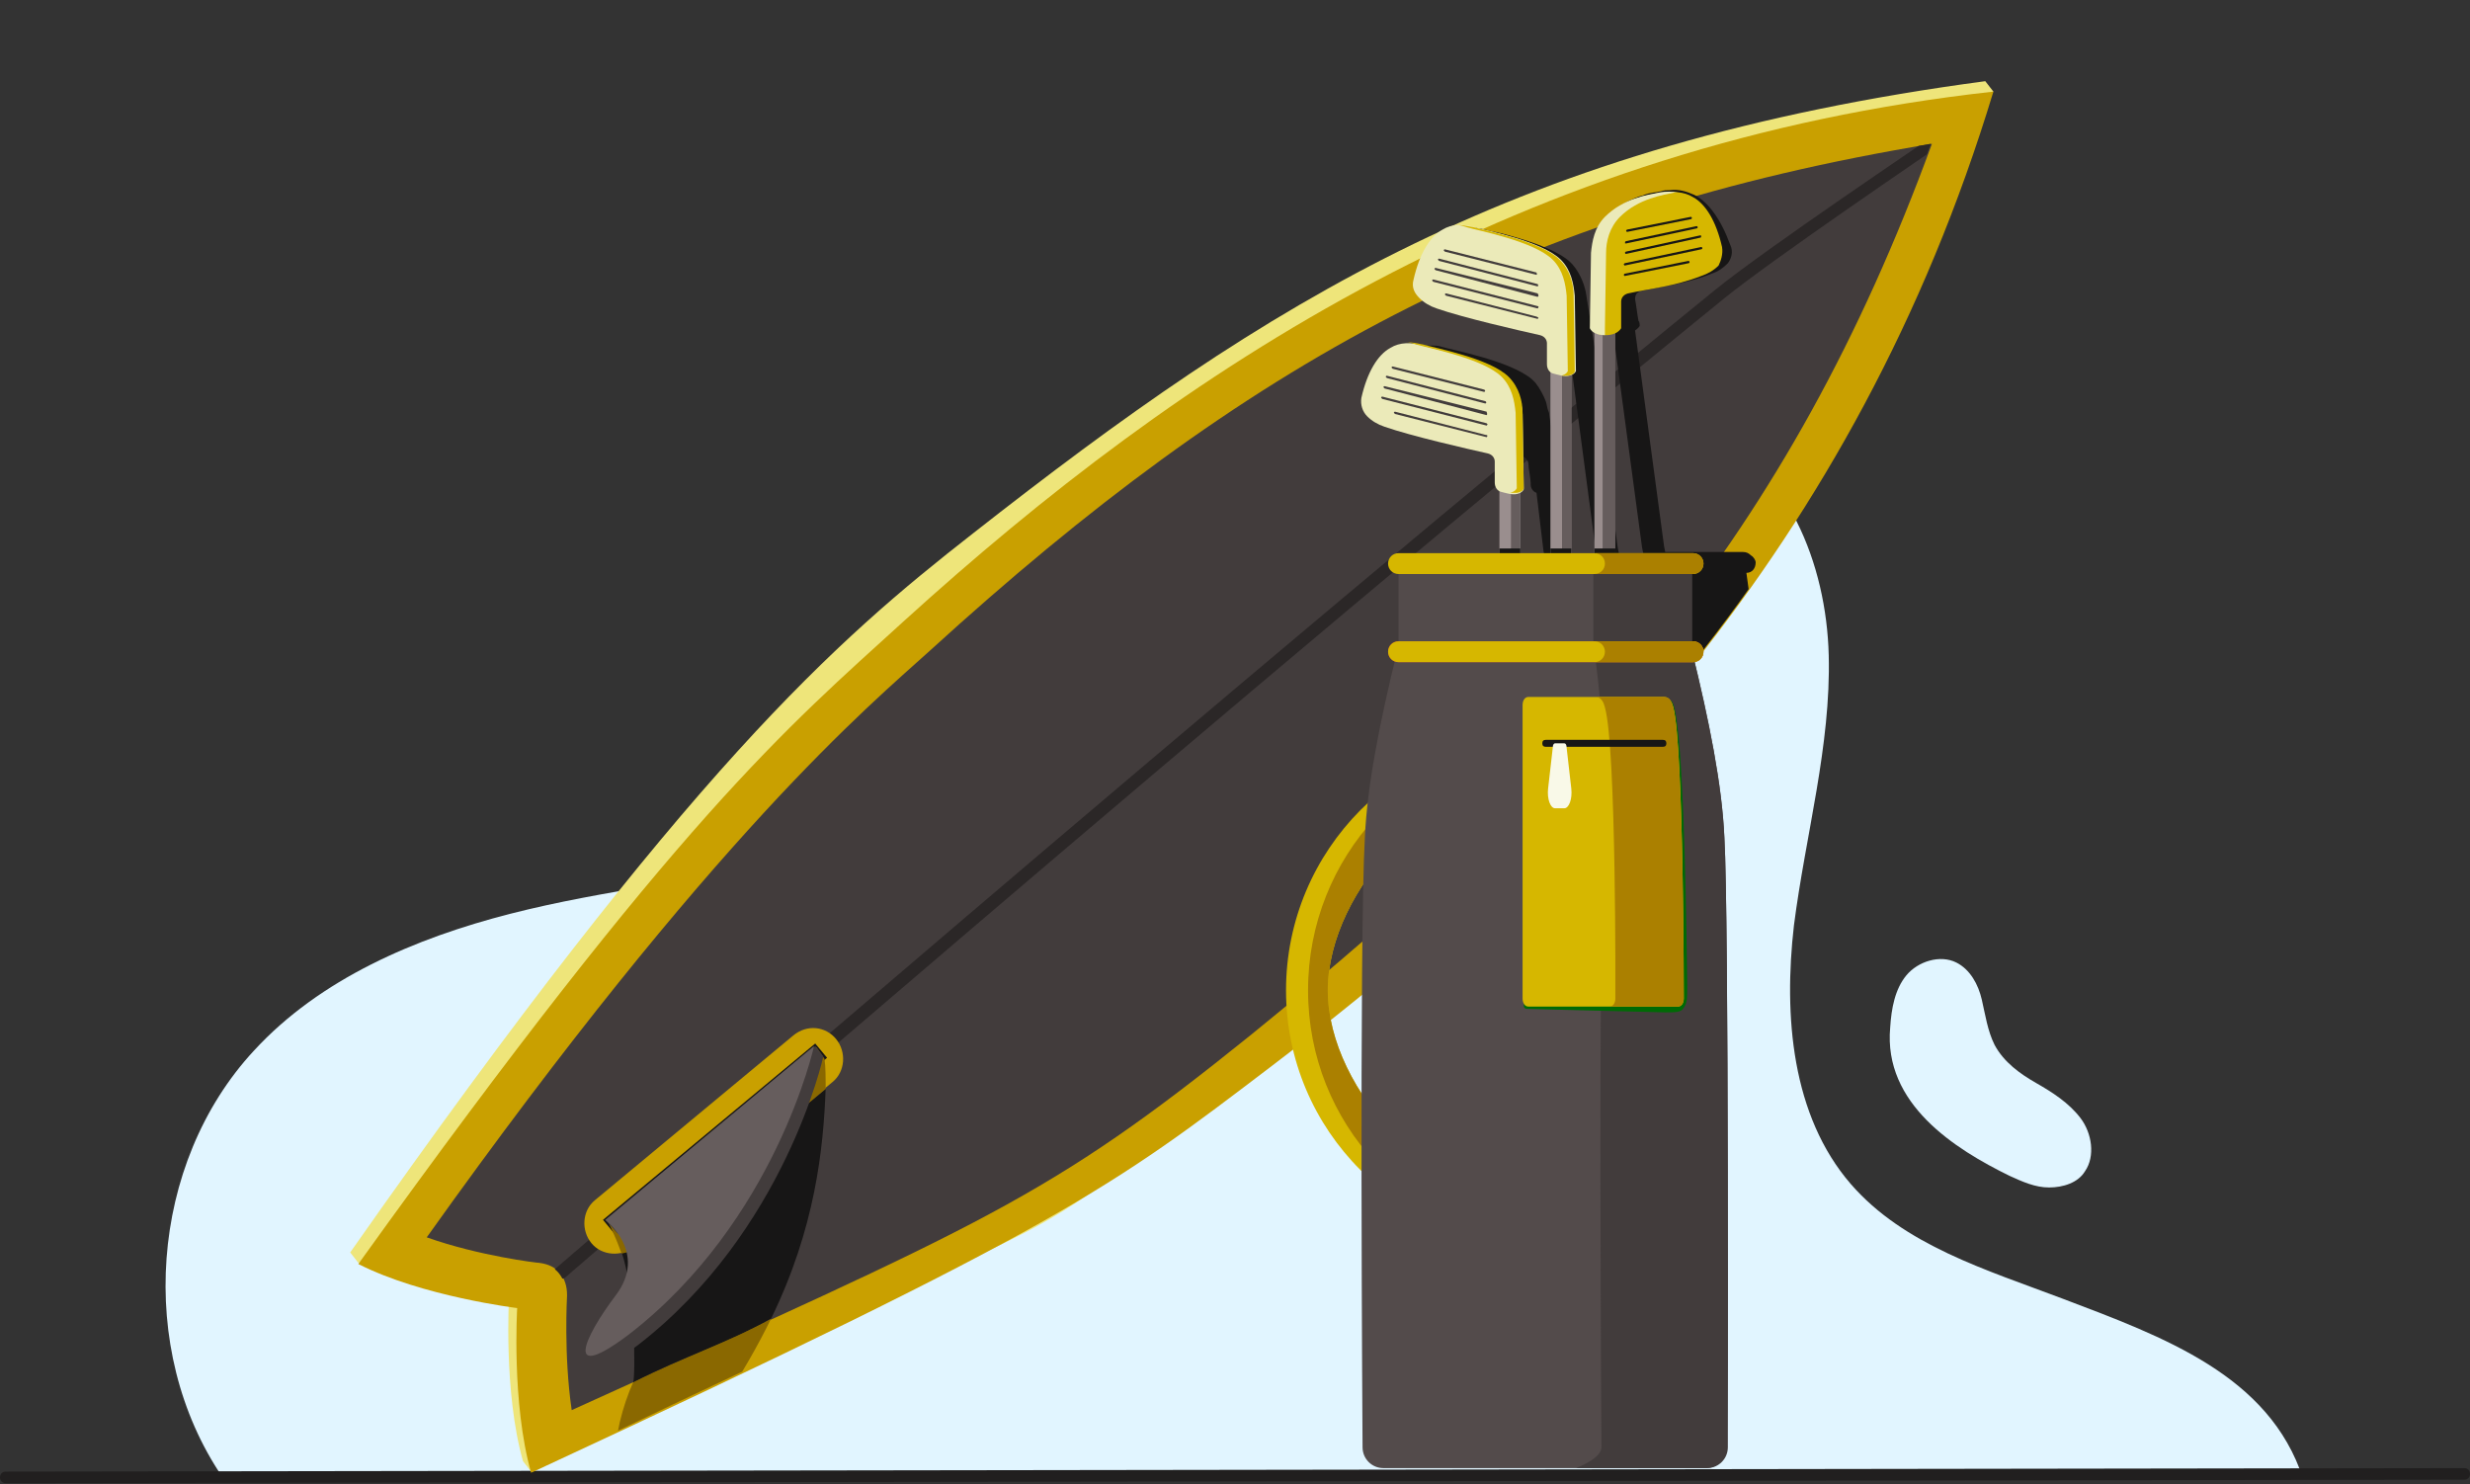 <?xml version="1.0" encoding="utf-8"?>
<!-- Generator: Adobe Illustrator 25.2.1, SVG Export Plug-In . SVG Version: 6.00 Build 0)  -->
<svg version="1.1" id="Layer_1" xmlns="http://www.w3.org/2000/svg" xmlns:xlink="http://www.w3.org/1999/xlink" x="0px" y="0px"
	 width="213px" height="128px" viewBox="0 0 213 128" style="enable-background:new 0 0 213 128;" xml:space="preserve">
<rect x="0" y="0" width="213" height="128" fill="#333333" stroke="none"/>
<style type="text/css">
	.st0{fill:none;}
	.st1{clip-path:url(#SVGID_5_);}
	.st2{opacity:0.247;clip-path:url(#SVGID_7_);}
	.st3{clip-path:url(#SVGID_9_);}
	.st4{opacity:0.247;clip-path:url(#SVGID_11_);}
	.st5{clip-path:url(#SVGID_13_);}
	.st6{opacity:0.247;clip-path:url(#SVGID_15_);}
	.st7{fill:#E1F5FF;}
	.st8{fill:#0B6911;}
	.st9{fill:#ED5958;}
	.st10{fill:#FDAEAF;}
	.st11{fill:#D0E95D;}
	.st12{fill:#A2CA54;}
	.st13{clip-path:url(#SVGID_17_);}
	.st14{fill:#F9F9E8;}
	.st15{fill:#F4FCA0;}
	.st16{fill:#73B448;}
	.st17{fill:none;stroke:#4C9734;stroke-width:0.25;stroke-miterlimit:10;}
	.st18{fill:none;stroke:#4C9734;stroke-width:0.25;stroke-linecap:round;stroke-linejoin:round;stroke-miterlimit:10;}
	.st19{fill:#BA131A;}
	.st20{clip-path:url(#SVGID_19_);fill:#0B6911;}
	.st21{fill:#DBE684;}
	.st22{fill:none;stroke:#73B448;stroke-width:2;stroke-linecap:round;stroke-miterlimit:10;}
	.st23{fill:none;stroke:#D0E95D;stroke-linecap:round;stroke-miterlimit:10;}
	.st24{clip-path:url(#SVGID_21_);fill:#A2CA54;}
	.st25{fill:#ED5958;stroke:#ED5958;stroke-width:0.5;stroke-miterlimit:10;}
	.st26{fill:none;stroke:#ED5958;stroke-width:0.5;stroke-miterlimit:10;}
	.st27{fill-rule:evenodd;clip-rule:evenodd;fill:none;}
	.st28{fill:#136818;}
	.st29{fill:#4C9734;}
	.st30{fill:#FFFFFF;stroke:#0B6911;stroke-miterlimit:10;}
	.st31{fill:#FFFFFF;stroke:#0B6911;stroke-linecap:round;stroke-miterlimit:10;}
	.st32{fill:#FFFFFF;}
	.st33{fill:none;stroke:#0B6911;stroke-linecap:round;stroke-miterlimit:10;}
	.st34{clip-path:url(#SVGID_23_);}
	.st35{fill:none;stroke:#046A38;stroke-width:0.5;stroke-miterlimit:10;}
	.st36{fill:#FFFFFF;stroke:#0B6911;stroke-linejoin:round;stroke-miterlimit:10;}
	.st37{clip-path:url(#SVGID_25_);fill:#0B6911;}
	.st38{fill:none;stroke:#0B6911;stroke-width:2;stroke-linecap:round;stroke-miterlimit:10;}
	.st39{fill:#0B6911;stroke:#0B6911;stroke-width:0.5;stroke-miterlimit:10;}
	.st40{fill:none;stroke:#0B6911;stroke-width:0.5;stroke-miterlimit:10;}
	.st41{fill:none;stroke:#0B6911;stroke-miterlimit:10;}
	.st42{fill:none;stroke:#4C9734;stroke-width:0.5;stroke-linecap:round;stroke-miterlimit:10;}
	.st43{fill:none;stroke:#4C9734;stroke-linecap:round;stroke-miterlimit:10;}
	.st44{clip-path:url(#SVGID_29_);fill:#0B6911;}
	.st45{fill:#EF5854;}
	.st46{fill:#7F2C28;}
	.st47{fill:#FFFFFF;stroke:#0B6911;stroke-width:0.89;stroke-linecap:round;stroke-miterlimit:10;}
	.st48{clip-path:url(#SVGID_31_);fill:#0B6911;}
	.st49{fill:none;stroke:#FDAEAF;stroke-linecap:round;stroke-miterlimit:10;}
	.st50{clip-path:url(#SVGID_33_);fill:#0B6911;}
	.st51{fill:#FFAEAE;}
	.st52{clip-path:url(#SVGID_35_);}
	.st53{opacity:0.247;clip-path:url(#SVGID_37_);}
	.st54{opacity:0.5;fill:#4C9734;}
	.st55{opacity:0.51;fill:#ED5958;}
	.st56{clip-path:url(#SVGID_39_);}
	.st57{opacity:0.247;clip-path:url(#SVGID_41_);}
	.st58{fill:#FFFFFF;stroke:#0B6911;stroke-linecap:round;stroke-linejoin:round;stroke-miterlimit:10;}
	.st59{opacity:0.5;fill:#0B6911;}
	.st60{fill:none;stroke:#ED5958;stroke-width:2.184;stroke-miterlimit:10;}
	.st61{clip-path:url(#SVGID_43_);fill:#A2CA54;}
	.st62{clip-path:url(#SVGID_45_);}
	.st63{fill:#EA5A5C;}
	.st64{clip-path:url(#SVGID_47_);}
	.st65{fill-rule:evenodd;clip-rule:evenodd;fill:#FDAEAF;}
	.st66{fill-rule:evenodd;clip-rule:evenodd;fill:#73B448;}
	.st67{fill-rule:evenodd;clip-rule:evenodd;fill:#ED5958;}
	.st68{fill:none;stroke:#4C9734;stroke-width:7.449605e-02;stroke-linecap:round;stroke-miterlimit:10;}
	.st69{fill:#BFD730;}
	.st70{fill-rule:evenodd;clip-rule:evenodd;fill:#ED1C24;}
	.st71{fill-rule:evenodd;clip-rule:evenodd;fill:#46A41A;}
	.st72{fill-rule:evenodd;clip-rule:evenodd;fill:#BA141A;}
	.st73{clip-path:url(#SVGID_49_);}
	.st74{opacity:0.247;clip-path:url(#SVGID_51_);}
	.st75{clip-path:url(#SVGID_53_);}
	.st76{opacity:0.247;clip-path:url(#SVGID_55_);}
	.st77{clip-path:url(#SVGID_57_);}
	.st78{opacity:0.247;clip-path:url(#SVGID_59_);}
	.st79{clip-path:url(#SVGID_61_);}
	.st80{opacity:0.247;clip-path:url(#SVGID_63_);}
	.st81{clip-path:url(#SVGID_65_);}
	.st82{opacity:0.247;clip-path:url(#SVGID_67_);}
	.st83{clip-path:url(#SVGID_69_);}
	.st84{opacity:0.247;clip-path:url(#SVGID_71_);}
	.st85{clip-path:url(#SVGID_73_);}
	.st86{opacity:0.247;clip-path:url(#SVGID_75_);}
	.st87{clip-path:url(#SVGID_77_);}
	.st88{opacity:0.247;clip-path:url(#SVGID_79_);}
	.st89{fill:none;stroke:#4C9734;stroke-width:0.471;stroke-miterlimit:10;}
	.st90{clip-path:url(#SVGID_81_);}
	.st91{fill:none;stroke:#0B6911;stroke-width:1.142;stroke-linecap:round;stroke-miterlimit:10;}
	.st92{fill:none;stroke:#F9F9E8;stroke-width:1.142;stroke-linecap:round;stroke-miterlimit:10;}
	.st93{clip-path:url(#SVGID_83_);fill:#0B6911;}
	.st94{clip-path:url(#SVGID_85_);}
	.st95{fill:none;stroke:#BA131A;stroke-width:0.222;stroke-miterlimit:10;}
	.st96{fill:none;stroke:#BA131A;stroke-width:0.222;stroke-miterlimit:10;stroke-dasharray:0.893,0.893;}
	.st97{fill:none;stroke:#ED5958;stroke-width:0.314;stroke-linecap:round;stroke-miterlimit:10;}
	.st98{fill:none;stroke:#D0E95D;stroke-width:0.311;stroke-linecap:round;stroke-miterlimit:10;}
	.st99{fill:none;stroke:#BA131A;stroke-width:0.222;stroke-miterlimit:10;stroke-dasharray:0.887,0.887;}
	.st100{clip-path:url(#SVGID_87_);fill:#BA131A;}
	.st101{fill:none;stroke:#4C9734;stroke-width:0.727;stroke-miterlimit:10;}
	.st102{clip-path:url(#SVGID_89_);}
	.st103{clip-path:url(#SVGID_91_);}
	.st104{clip-path:url(#SVGID_93_);}
	.st105{clip-path:url(#SVGID_95_);}
	.st106{clip-path:url(#SVGID_97_);}
	.st107{clip-path:url(#SVGID_99_);}
	.st108{opacity:0.247;clip-path:url(#SVGID_101_);}
	.st109{clip-path:url(#SVGID_103_);}
	.st110{opacity:0.247;clip-path:url(#SVGID_105_);}
	.st111{fill:#56BA22;}
	.st112{fill:#B52025;}
	.st113{fill:#ED1C24;}
	.st114{fill:#BA141A;}
	.st115{fill:none;stroke:#FFFFFF;stroke-miterlimit:10;}
	.st116{fill:none;stroke:#FFFFFF;stroke-linecap:round;stroke-miterlimit:10;}
	.st117{fill:#0B6911;stroke:#0B6911;stroke-linecap:round;stroke-miterlimit:10;}
	.st118{clip-path:url(#SVGID_107_);}
	.st119{opacity:0.247;clip-path:url(#SVGID_109_);}
	.st120{clip-path:url(#SVGID_111_);}
	.st121{opacity:0.247;clip-path:url(#SVGID_113_);}
	.st122{clip-path:url(#SVGID_115_);}
	.st123{opacity:0.247;clip-path:url(#SVGID_117_);}
	.st124{clip-path:url(#SVGID_120_);}
	.st125{opacity:0.247;clip-path:url(#SVGID_124_);}
	.st126{clip-path:url(#SVGID_126_);fill:#0B6911;}
	.st127{clip-path:url(#SVGID_128_);}
	.st128{opacity:0.247;clip-path:url(#SVGID_130_);}
	.st129{clip-path:url(#SVGID_132_);}
	.st130{opacity:0.247;clip-path:url(#SVGID_134_);}
	.st131{fill:none;stroke:#73B448;stroke-width:0.964;stroke-linecap:round;stroke-linejoin:round;stroke-miterlimit:10;}
	.st132{fill:none;stroke:#D0E95D;stroke-width:0.964;stroke-linecap:round;stroke-linejoin:round;stroke-miterlimit:10;}
	.st133{clip-path:url(#SVGID_136_);}
	.st134{opacity:0.247;clip-path:url(#SVGID_138_);}
	.st135{fill:#0B6911;stroke:#0B6911;stroke-miterlimit:10;}
	.st136{clip-path:url(#SVGID_140_);}
	.st137{opacity:0.247;clip-path:url(#SVGID_142_);}
	.st138{fill:#FAADAF;}
	.st139{fill:#4F953A;}
	.st140{fill:#A2C85B;}
	.st141{opacity:0.5;}
	.st142{clip-path:url(#SVGID_144_);}
	.st143{fill:#BED441;}
	.st144{fill-rule:evenodd;clip-rule:evenodd;fill:#E9222D;}
	.st145{fill-rule:evenodd;clip-rule:evenodd;fill:#74BC4C;}
	.st146{fill-rule:evenodd;clip-rule:evenodd;fill:#B71721;}
	.st147{fill:#DAE488;}
	.st148{fill:none;stroke:#136818;stroke-miterlimit:10;}
	.st149{fill:#B71721;}
	.st150{fill:#EC5958;}
	.st151{fill:none;stroke:#4C9734;stroke-width:0.263;stroke-linecap:round;stroke-miterlimit:10;}
	.st152{clip-path:url(#SVGID_147_);fill:#0B6911;}
	.st153{fill:#72BF44;}
	.st154{fill:#1EA8E0;}
	.st155{clip-path:url(#SVGID_149_);}
	.st156{clip-path:url(#SVGID_151_);}
	.st157{opacity:0.247;clip-path:url(#SVGID_153_);}
	.st158{clip-path:url(#SVGID_155_);}
	.st159{opacity:0.247;clip-path:url(#SVGID_157_);}
	.st160{clip-path:url(#SVGID_159_);}
	.st161{opacity:0.247;clip-path:url(#SVGID_161_);}
	.st162{clip-path:url(#SVGID_163_);}
	.st163{opacity:0.247;clip-path:url(#SVGID_165_);}
	.st164{clip-path:url(#SVGID_167_);fill:#0B6911;}
	.st165{opacity:0.15;fill:#0B6911;}
	.st166{clip-path:url(#SVGID_169_);fill:#0B6911;}
	.st167{fill:none;stroke:#0B6911;stroke-linecap:round;stroke-linejoin:round;stroke-miterlimit:10;}
	.st168{fill:none;stroke:#FFFFFF;stroke-width:3.648;stroke-linecap:round;stroke-linejoin:round;stroke-miterlimit:10;}
	.st169{clip-path:url(#SVGID_171_);}
	.st170{opacity:0.247;clip-path:url(#SVGID_173_);}
	.st171{clip-path:url(#SVGID_175_);}
	.st172{opacity:0.247;clip-path:url(#SVGID_177_);}
	.st173{clip-path:url(#SVGID_179_);fill:#0B6911;}
	.st174{clip-path:url(#SVGID_182_);fill:#0B6911;}
	.st175{fill:none;stroke:#BA131A;stroke-width:0.348;stroke-linecap:round;stroke-miterlimit:10;}
	.st176{clip-path:url(#SVGID_188_);fill:#0B6911;}
	.st177{clip-path:url(#SVGID_188_);}
	.st178{clip-path:url(#SVGID_192_);}
	.st179{clip-path:url(#SVGID_194_);}
	.st180{opacity:0.247;clip-path:url(#SVGID_196_);}
	.st181{fill:#E30613;}
	.st182{fill:#C8D400;}
	.st183{fill:#76B82A;}
	.st184{fill:#B70E0C;}
	.st185{clip-path:url(#SVGID_198_);fill:#0B6911;}
	.st186{clip-path:url(#SVGID_200_);}
	.st187{clip-path:url(#SVGID_204_);fill:#0B6911;}
	.st188{clip-path:url(#SVGID_206_);}
	.st189{clip-path:url(#SVGID_208_);}
	.st190{opacity:0.247;clip-path:url(#SVGID_210_);}
	.st191{clip-path:url(#SVGID_212_);}
	.st192{opacity:0.247;clip-path:url(#SVGID_214_);}
	.st193{clip-path:url(#SVGID_216_);}
	.st194{clip-path:url(#SVGID_220_);fill:#0B6911;}
	.st195{opacity:0.61;fill:none;stroke:#FFFFFF;stroke-width:4;stroke-linecap:round;stroke-miterlimit:10;}
	.st196{fill:none;stroke:#FFFFFF;stroke-width:4;stroke-linecap:round;stroke-miterlimit:10;}
	.st197{fill:none;stroke:#FFFFFF;stroke-width:4;stroke-linecap:round;stroke-linejoin:round;stroke-miterlimit:10;}
	.st198{fill:#EC5958;stroke:#FFFFFF;stroke-width:4;stroke-linecap:round;stroke-miterlimit:10;}
	.st199{clip-path:url(#SVGID_222_);}
	.st200{fill-rule:evenodd;clip-rule:evenodd;fill:#ED1D24;}
	.st201{fill-rule:evenodd;clip-rule:evenodd;fill:#72BF44;}
	.st202{fill-rule:evenodd;clip-rule:evenodd;fill:#BA131A;}
	.st203{clip-path:url(#SVGID_225_);fill:#0B6911;}
	.st204{fill:#EC5958;stroke:#FFFFFF;stroke-width:3.5;stroke-linecap:round;stroke-miterlimit:10;}
	.st205{opacity:0.61;fill:none;stroke:#FFFFFF;stroke-width:3.5;stroke-linecap:round;stroke-miterlimit:10;}
	.st206{fill:none;stroke:#FFFFFF;stroke-width:3.5;stroke-linecap:round;stroke-miterlimit:10;}
	.st207{fill:none;stroke:#FFFFFF;stroke-width:3.5;stroke-linecap:round;stroke-linejoin:round;stroke-miterlimit:10;}
	.st208{fill:#ED1D24;}
	.st209{fill:none;stroke:#73B448;stroke-linecap:round;stroke-miterlimit:10;}
	.st210{clip-path:url(#SVGID_227_);fill:#BA131A;}
	.st211{fill:none;stroke:#FFFFFF;stroke-width:3;stroke-linecap:round;stroke-miterlimit:10;}
	.st212{clip-path:url(#SVGID_229_);}
	.st213{opacity:0.247;clip-path:url(#SVGID_231_);}
	.st214{fill:none;stroke:#73B448;stroke-linecap:round;stroke-linejoin:round;stroke-miterlimit:10;}
	.st215{fill:#006A05;}
	.st216{fill:#DFF4FF;}
	.st217{fill:#FFFFFF;stroke:#006A05;stroke-miterlimit:10;}
	.st218{fill:#CEEB42;}
	.st219{fill:#FFACAB;}
	.st220{fill:#6FB537;}
	.st221{fill:#FFFFFF;stroke:#006A05;stroke-linecap:round;stroke-miterlimit:10;}
	.st222{fill:none;stroke:#006A05;stroke-linecap:round;stroke-miterlimit:10;}
	.st223{fill:#A0CB4B;}
	.st224{fill:#EE5854;}
	.st225{fill:#006A05;stroke:#006A05;stroke-miterlimit:10;}
	.st226{fill:#FFFFFF;stroke:#006B00;stroke-linecap:round;stroke-miterlimit:10;}
	.st227{fill:none;stroke:#006B00;stroke-linecap:round;stroke-miterlimit:10;}
	.st228{fill:#DFF3FD;}
	.st229{fill:#CFEA51;}
	.st230{fill:#F3FC9A;}
	.st231{fill:#DAE67E;stroke:#71B440;stroke-miterlimit:10;}
	.st232{clip-path:url(#SVGID_233_);fill:#006A05;}
	.st233{fill:#F3FC9A;stroke:#71B440;stroke-miterlimit:10;}
	.st234{fill:#71B440;}
	.st235{fill:none;stroke:#006A05;stroke-width:1.079;stroke-linecap:round;stroke-miterlimit:10;}
	.st236{fill:#FFFFFF;stroke:#006A05;stroke-width:1;stroke-linecap:round;stroke-miterlimit:10;}
	.st237{fill:#FFADAD;}
	.st238{opacity:0.4;fill:#91CF02;enable-background:new    ;}
	.st239{opacity:0.5;fill:#91CF02;enable-background:new    ;}
	.st240{opacity:0.6;fill:#91CF02;enable-background:new    ;}
	.st241{fill:#FFFFFF;stroke:#EE5854;stroke-width:0.75;stroke-miterlimit:10;}
	.st242{fill:#0B6910;}
	.st243{clip-path:url(#SVGID_235_);}
	.st244{fill:#FFFFFF;stroke:#FFFFFF;stroke-linecap:round;stroke-linejoin:round;stroke-miterlimit:10;}
	.st245{clip-path:url(#SVGID_237_);fill:#0B6911;}
	.st246{fill:#FC7575;}
	.st247{fill:#D13D3D;}
	.st248{fill:#127045;}
	.st249{fill:#3B7F0E;}
	.st250{clip-path:url(#SVGID_239_);fill:#0B6911;stroke:#0B6911;stroke-miterlimit:10;}
	.st251{clip-path:url(#SVGID_241_);fill:#0B6911;}
	.st252{clip-path:url(#SVGID_243_);fill:#0B6911;stroke:#0B6911;stroke-miterlimit:10;}
	.st253{clip-path:url(#SVGID_245_);fill:#0B6911;}
	.st254{clip-path:url(#SVGID_247_);}
	.st255{clip-path:url(#SVGID_249_);}
	.st256{fill:none;stroke:#A2CA54;stroke-linecap:round;stroke-miterlimit:10;}
	.st257{clip-path:url(#SVGID_251_);fill:#0B6911;}
	.st258{clip-path:url(#SVGID_253_);fill:#0B6911;}
	.st259{clip-path:url(#SVGID_255_);}
	.st260{clip-path:url(#SVGID_257_);fill:#0B6911;}
	.st261{fill:none;stroke:#49972D;stroke-width:0.5;stroke-linecap:round;stroke-miterlimit:10;}
	.st262{fill:#DAE67E;}
	.st263{fill:none;stroke:#49972D;stroke-linecap:round;stroke-miterlimit:10;}
	.st264{fill:#49972D;}
	.st265{fill:#BB0E0F;}
	.st266{fill:none;stroke:#FFFFFF;stroke-width:0.92;stroke-linecap:round;stroke-miterlimit:10;}
	.st267{fill:none;stroke:#FFFFFF;stroke-width:0.92;stroke-miterlimit:10;}
	.st268{fill:none;stroke:#49972D;stroke-width:0.345;stroke-linecap:round;stroke-miterlimit:10;}
	.st269{fill:none;stroke:#4C9734;stroke-width:5;stroke-miterlimit:10;}
	.st270{clip-path:url(#SVGID_259_);fill:#006A05;}
	.st271{clip-path:url(#SVGID_261_);fill:#006A05;}
	.st272{fill:#FFFFFF;stroke:#006A05;stroke-width:0.89;stroke-linecap:round;stroke-miterlimit:10;}
	.st273{clip-path:url(#SVGID_263_);}
	.st274{clip-path:url(#SVGID_265_);}
	.st275{fill:none;stroke:#73B448;stroke-width:1.032;stroke-linecap:round;stroke-miterlimit:10;}
	.st276{clip-path:url(#SVGID_267_);fill:#0B6911;}
	.st277{fill:none;stroke:#F9F9E8;stroke-linecap:round;stroke-miterlimit:10;}
	.st278{fill:#FFFFFF;stroke:#ED5958;stroke-linecap:round;stroke-miterlimit:10;}
	.st279{clip-path:url(#SVGID_269_);fill:#0B6911;}
	.st280{fill:#FFFFFF;stroke:#0B6911;stroke-width:1.077;stroke-miterlimit:10;}
	.st281{clip-path:url(#SVGID_271_);}
	.st282{clip-path:url(#SVGID_273_);}
	.st283{fill:#E1F4FD;}
	.st284{fill:#5AA5FB;}
	.st285{opacity:5.000000e-02;}
	.st286{fill-rule:evenodd;clip-rule:evenodd;fill:#046A38;}
	.st287{opacity:0.125;}
	.st288{opacity:0.2;}
	.st289{fill-rule:evenodd;clip-rule:evenodd;fill:#FFFFFF;}
	.st290{clip-path:url(#SVGID_275_);}
	.st291{fill:#94CE28;}
	.st292{fill:none;stroke:#D0E95D;stroke-width:2.093;stroke-linecap:round;stroke-miterlimit:10;}
	.st293{fill:none;stroke:#73B448;stroke-width:3.14;stroke-linecap:square;stroke-miterlimit:10;}
	.st294{fill:none;stroke:#A2CA54;stroke-width:1.046;stroke-linecap:round;stroke-miterlimit:10;}
	.st295{fill:none;stroke:#BA131A;stroke-width:1.046;stroke-linecap:round;stroke-miterlimit:10;}
	.st296{clip-path:url(#SVGID_277_);fill:#0B6911;}
	.st297{fill:#FFFFFF;stroke:#0B6911;stroke-width:1.181;stroke-miterlimit:10;}
	.st298{fill:none;stroke:#0B6911;stroke-width:1.181;stroke-linecap:round;stroke-miterlimit:10;}
	.st299{fill:none;stroke:#0B6911;stroke-width:1.197;stroke-linecap:round;stroke-miterlimit:10;}
	.st300{clip-path:url(#SVGID_279_);fill:#0B6911;}
	.st301{clip-path:url(#SVGID_281_);fill:#0B6911;}
	.st302{clip-path:url(#SVGID_283_);fill:#0B6911;}
	.st303{fill:#FFFFFF;stroke:#FFFFFF;stroke-width:3.63;stroke-linecap:round;stroke-linejoin:round;stroke-miterlimit:10;}
	.st304{fill:none;stroke:#FFFFFF;stroke-width:3.63;stroke-linecap:round;stroke-linejoin:round;stroke-miterlimit:10;}
	.st305{fill:none;stroke:#ED5958;stroke-width:3.63;stroke-linecap:round;stroke-linejoin:round;stroke-miterlimit:10;}
	.st306{fill:none;stroke:#ED5958;stroke-width:2.42;stroke-linecap:round;stroke-linejoin:round;stroke-miterlimit:10;}
	.st307{fill:#0B6911;stroke:#FFFFFF;stroke-linecap:round;stroke-miterlimit:10;}
	.st308{fill:none;stroke:#4C9734;stroke-width:0.891;stroke-linecap:round;stroke-miterlimit:10;}
	.st309{clip-path:url(#SVGID_285_);}
	.st310{fill:#046A38;}
	.st311{clip-path:url(#SVGID_289_);}
	.st312{clip-path:url(#SVGID_291_);}
	.st313{opacity:0.61;}
	.st314{clip-path:url(#SVGID_293_);}
	.st315{clip-path:url(#SVGID_295_);fill:#0B6911;}
	.st316{opacity:0.35;fill:#0B6911;}
	.st317{clip-path:url(#SVGID_297_);}
	.st318{fill:none;stroke:#4C9734;stroke-width:0.185;stroke-linecap:round;stroke-miterlimit:10;}
	.st319{clip-path:url(#SVGID_299_);fill:#0B6911;}
	.st320{clip-path:url(#SVGID_301_);fill:#0B6911;}
	.st321{clip-path:url(#SVGID_303_);}
	.st322{clip-path:url(#SVGID_305_);}
	.st323{clip-path:url(#SVGID_307_);}
	.st324{clip-path:url(#SVGID_309_);}
	.st325{clip-path:url(#SVGID_313_);}
	.st326{opacity:0.247;clip-path:url(#SVGID_315_);}
	.st327{fill:#F1FF8D;}
	.st328{clip-path:url(#SVGID_317_);}
	.st329{clip-path:url(#SVGID_319_);}
	.st330{clip-path:url(#SVGID_323_);fill:#0B6911;}
	.st331{fill:none;stroke:#DBE684;stroke-linecap:round;stroke-miterlimit:10;}
	.st332{clip-path:url(#SVGID_325_);}
	.st333{fill:none;stroke:#0B6911;stroke-width:0.662;stroke-linecap:round;stroke-miterlimit:10;}
	.st334{clip-path:url(#SVGID_327_);}
	.st335{clip-path:url(#SVGID_329_);}
	.st336{clip-path:url(#SVGID_331_);}
	.st337{clip-path:url(#SVGID_335_);}
	.st338{clip-path:url(#SVGID_337_);}
	.st339{clip-path:url(#SVGID_339_);}
	.st340{fill:#B62226;}
	.st341{clip-path:url(#SVGID_341_);}
	.st342{clip-path:url(#SVGID_343_);}
	.st343{clip-path:url(#SVGID_345_);}
	.st344{opacity:0.247;clip-path:url(#SVGID_347_);}
	.st345{clip-path:url(#SVGID_349_);}
	.st346{fill:#356D4A;}
	.st347{clip-path:url(#SVGID_351_);}
	.st348{fill:none;stroke:#ED5958;stroke-linecap:round;stroke-miterlimit:10;}
	.st349{fill:#0B6911;stroke:#FFFFFF;stroke-miterlimit:10;}
	.st350{opacity:0.35;fill:#F9F9E8;}
	.st351{clip-path:url(#SVGID_353_);fill:#0B6911;}
	.st352{fill:none;stroke:#FFFFFF;stroke-width:3.351;stroke-linecap:round;stroke-miterlimit:10;}
	.st353{fill:#75B24E;}
	.st354{fill:#CFE667;}
	.st355{fill:#F3FAA4;}
	.st356{clip-path:url(#SVGID_355_);}
	.st357{clip-path:url(#SVGID_357_);}
	.st358{clip-path:url(#SVGID_359_);}
	.st359{clip-path:url(#SVGID_363_);}
	.st360{clip-path:url(#SVGID_365_);}
	.st361{clip-path:url(#SVGID_367_);}
	.st362{clip-path:url(#SVGID_369_);}
	.st363{fill:#FF1D25;}
	.st364{clip-path:url(#SVGID_371_);}
	.st365{clip-path:url(#SVGID_373_);}
	.st366{clip-path:url(#SVGID_375_);}
	.st367{clip-path:url(#SVGID_377_);}
	.st368{fill:#BED80F;}
	.st369{fill-rule:evenodd;clip-rule:evenodd;fill:#EF1716;}
	.st370{fill-rule:evenodd;clip-rule:evenodd;fill:#6FC03A;}
	.st371{fill-rule:evenodd;clip-rule:evenodd;fill:#BB0E0F;}
	.st372{fill:#E50000;}
	.st373{fill:#C7D500;}
	.st374{fill:#74B916;}
	.st375{fill:#B80800;}
	.st376{clip-path:url(#SVGID_379_);}
	.st377{opacity:0.247;clip-path:url(#SVGID_381_);}
	.st378{clip-path:url(#SVGID_383_);}
	.st379{clip-path:url(#SVGID_385_);fill:#F0FF85;}
	.st380{clip-path:url(#SVGID_385_);fill:#CFEA51;}
	.st381{clip-path:url(#SVGID_385_);fill-rule:evenodd;clip-rule:evenodd;fill:#FFADAD;}
	.st382{clip-path:url(#SVGID_385_);fill-rule:evenodd;clip-rule:evenodd;fill:#A0CB4B;}
	.st383{clip-path:url(#SVGID_385_);fill-rule:evenodd;clip-rule:evenodd;fill:#EE5854;}
	.st384{clip-path:url(#SVGID_387_);fill:#49972D;}
	.st385{clip-path:url(#SVGID_387_);fill:#71B440;}
	.st386{clip-path:url(#SVGID_387_);fill:#A0CB4B;}
	.st387{clip-path:url(#SVGID_387_);}
	.st388{fill:#336E49;}
	.st389{fill:#077144;}
	.st390{fill:#91CF02;}
	.st391{clip-path:url(#SVGID_389_);fill:#006A05;}
	.st392{fill:#006A05;stroke:#006A05;stroke-width:1.5;stroke-miterlimit:10;}
	.st393{fill:#56A2FD;}
	.st394{fill:none;stroke:#EE5854;stroke-linecap:round;stroke-linejoin:round;stroke-miterlimit:10;}
	.st395{fill:none;stroke:#A0CB4B;stroke-linecap:round;stroke-linejoin:round;stroke-miterlimit:10;}
	.st396{clip-path:url(#SVGID_391_);fill:#006A05;}
	.st397{fill:#F05750;}
	.st398{fill:none;stroke:#FFFFFF;stroke-width:3;stroke-linecap:round;stroke-linejoin:round;stroke-miterlimit:10;}
	.st399{clip-path:url(#SVGID_393_);fill:#006A05;}
	.st400{clip-path:url(#SVGID_395_);}
	.st401{clip-path:url(#SVGID_397_);}
	.st402{clip-path:url(#SVGID_401_);}
	.st403{clip-path:url(#SVGID_403_);}
	.st404{clip-path:url(#SVGID_407_);}
	.st405{clip-path:url(#SVGID_411_);}
	.st406{clip-path:url(#SVGID_413_);}
	.st407{clip-path:url(#SVGID_415_);}
	.st408{clip-path:url(#SVGID_417_);}
	.st409{clip-path:url(#SVGID_419_);}
	.st410{clip-path:url(#SVGID_421_);}
	.st411{clip-path:url(#SVGID_425_);}
	.st412{clip-path:url(#SVGID_429_);}
	.st413{clip-path:url(#SVGID_431_);}
	.st414{clip-path:url(#SVGID_433_);}
	.st415{clip-path:url(#SVGID_435_);}
	.st416{clip-path:url(#SVGID_437_);}
	.st417{clip-path:url(#SVGID_439_);}
	.st418{clip-path:url(#SVGID_441_);}
	.st419{clip-path:url(#SVGID_443_);}
	.st420{clip-path:url(#SVGID_445_);}
	.st421{clip-path:url(#SVGID_447_);}
	.st422{fill:#F0FF85;}
	.st423{fill-rule:evenodd;clip-rule:evenodd;fill:#FFADAD;}
	.st424{fill-rule:evenodd;clip-rule:evenodd;fill:#A0CB4B;}
	.st425{fill-rule:evenodd;clip-rule:evenodd;fill:#EE5854;}
	.st426{clip-path:url(#SVGID_450_);}
	.st427{opacity:0.247;clip-path:url(#SVGID_454_);}
	.st428{clip-path:url(#SVGID_458_);}
	.st429{opacity:0.247;clip-path:url(#SVGID_462_);}
	.st430{clip-path:url(#SVGID_466_);}
	.st431{opacity:0.247;clip-path:url(#SVGID_468_);}
	.st432{clip-path:url(#SVGID_470_);}
	.st433{opacity:0.247;clip-path:url(#SVGID_472_);}
	.st434{clip-path:url(#SVGID_474_);}
	.st435{opacity:0.247;clip-path:url(#SVGID_476_);}
	.st436{clip-path:url(#SVGID_478_);}
	.st437{clip-path:url(#SVGID_480_);}
	.st438{clip-path:url(#SVGID_482_);fill:#006A05;}
	.st439{clip-path:url(#SVGID_484_);fill:#006A05;}
	.st440{clip-path:url(#SVGID_486_);}
	.st441{fill:none;stroke:#006A05;stroke-miterlimit:10;}
	.st442{clip-path:url(#SVGID_489_);}
	.st443{clip-path:url(#SVGID_492_);}
	.st444{clip-path:url(#SVGID_495_);fill:#006A05;}
	.st445{clip-path:url(#SVGID_497_);}
	.st446{clip-path:url(#SVGID_499_);fill:#006A05;}
	.st447{fill:#D8E47D;}
	.st448{fill:#9EC94B;}
	.st449{fill:#CDE851;}
	.st450{fill:#EC5854;}
	.st451{clip-path:url(#SVGID_501_);}
	.st452{fill:#49952D;}
	.st453{clip-path:url(#SVGID_505_);}
	.st454{fill:#BCD610;}
	.st455{fill-rule:evenodd;clip-rule:evenodd;fill:#ED1816;}
	.st456{fill-rule:evenodd;clip-rule:evenodd;fill:#70BE3B;}
	.st457{fill-rule:evenodd;clip-rule:evenodd;fill:#B90E0F;}
	.st458{clip-path:url(#SVGID_511_);}
	.st459{clip-path:url(#SVGID_513_);}
	.st460{clip-path:url(#SVGID_515_);}
	.st461{clip-path:url(#SVGID_517_);}
	.st462{fill:#802B25;}
	.st463{fill:#52BB04;}
	.st464{fill:#B61D1F;}
	.st465{fill:#EF1616;}
	.st466{fill:#BB100F;}
	.st467{fill:#DDF2FD;}
	.st468{fill:#F1FA98;}
	.st469{clip-path:url(#SVGID_520_);fill:#006A05;}
	.st470{fill:#FDABAB;}
	.st471{fill:#71B240;}
	.st472{fill:#B90E0F;}
	.st473{clip-path:url(#SVGID_528_);}
	.st474{clip-path:url(#SVGID_532_);}
	.st475{clip-path:url(#SVGID_536_);}
	.st476{clip-path:url(#SVGID_540_);fill:#006A05;}
	.st477{fill:#DCDBD9;}
	.st478{fill:#5A5958;}
	.st479{fill:#9C9C9A;}
	.st480{clip-path:url(#SVGID_543_);}
	.st481{clip-path:url(#SVGID_545_);}
	.st482{fill:#EB5958;}
	.st483{clip-path:url(#SVGID_547_);}
	.st484{fill:#B81319;}
	.st485{fill:#ED5854;}
	.st486{clip-path:url(#SVGID_549_);}
	.st487{opacity:0.247;clip-path:url(#SVGID_551_);}
	.st488{clip-path:url(#SVGID_553_);}
	.st489{clip-path:url(#SVGID_557_);}
	.st490{fill:#49972D;stroke:#49972D;stroke-linecap:round;stroke-linejoin:round;stroke-miterlimit:10;}
	.st491{fill:none;stroke:#49972D;stroke-linecap:round;stroke-linejoin:round;stroke-miterlimit:10;}
	.st492{fill:#A0CB4B;stroke:#49972D;stroke-linecap:round;stroke-miterlimit:10;}
	.st493{fill:none;stroke:#A0CB4B;stroke-linecap:round;stroke-miterlimit:10;}
	.st494{fill:none;stroke:#71B440;stroke-linecap:round;stroke-miterlimit:10;}
	.st495{fill:#FFFFFF;stroke:#49972D;stroke-miterlimit:10;}
	.st496{clip-path:url(#SVGID_559_);}
	.st497{clip-path:url(#SVGID_562_);}
	.st498{clip-path:url(#SVGID_565_);}
	.st499{fill:#FFFFFF;stroke:#FFFFFF;stroke-width:4;stroke-linecap:round;stroke-linejoin:round;stroke-miterlimit:10;}
	.st500{opacity:0.81;fill:#A0CB4B;}
	.st501{clip-path:url(#SVGID_568_);}
	.st502{fill:none;stroke:#006A05;stroke-width:0.755;stroke-miterlimit:10;}
	.st503{clip-path:url(#SVGID_571_);fill:#006A05;}
	.st504{clip-path:url(#SVGID_573_);}
	.st505{opacity:0.247;clip-path:url(#SVGID_575_);}
	.st506{clip-path:url(#SVGID_577_);}
	.st507{opacity:0.247;clip-path:url(#SVGID_579_);}
	.st508{clip-path:url(#SVGID_581_);}
	.st509{clip-path:url(#SVGID_583_);}
	.st510{clip-path:url(#SVGID_585_);}
	.st511{clip-path:url(#SVGID_587_);}
	.st512{clip-path:url(#SVGID_589_);}
	.st513{clip-path:url(#SVGID_591_);}
	.st514{clip-path:url(#SVGID_593_);}
	.st515{clip-path:url(#SVGID_595_);}
	.st516{clip-path:url(#SVGID_597_);}
	.st517{clip-path:url(#SVGID_599_);}
	.st518{clip-path:url(#SVGID_601_);}
	.st519{clip-path:url(#SVGID_603_);}
	.st520{clip-path:url(#SVGID_605_);}
	.st521{opacity:0.35;}
	.st522{clip-path:url(#SVGID_607_);}
	.st523{clip-path:url(#SVGID_609_);}
	.st524{clip-path:url(#SVGID_611_);}
	.st525{opacity:0.247;clip-path:url(#SVGID_613_);}
	.st526{clip-path:url(#SVGID_615_);}
	.st527{clip-path:url(#SVGID_617_);}
	.st528{clip-path:url(#SVGID_619_);}
	.st529{opacity:0.247;clip-path:url(#SVGID_621_);}
	.st530{clip-path:url(#SVGID_623_);}
	.st531{fill:#EF1716;}
	.st532{clip-path:url(#SVGID_625_);fill:#006A05;}
	.st533{fill:none;stroke:#49972D;stroke-width:0.251;stroke-linecap:round;stroke-miterlimit:10;}
	.st534{clip-path:url(#SVGID_627_);fill:#006A05;}
	.st535{clip-path:url(#SVGID_629_);}
	.st536{clip-path:url(#SVGID_629_);fill:#006A05;}
	.st537{fill:none;stroke:#71B440;stroke-linecap:round;stroke-linejoin:round;stroke-miterlimit:10;}
	.st538{clip-path:url(#SVGID_631_);fill:#006A05;}
	.st539{clip-path:url(#SVGID_634_);fill:#006A05;}
	.st540{clip-path:url(#SVGID_638_);fill:#006A05;}
	.st541{clip-path:url(#SVGID_642_);}
	.st542{clip-path:url(#SVGID_642_);fill:#006A05;}
	.st543{clip-path:url(#SVGID_646_);fill:#006A05;}
	.st544{clip-path:url(#SVGID_650_);}
	.st545{clip-path:url(#SVGID_652_);fill:#006A05;}
	.st546{clip-path:url(#SVGID_654_);}
	.st547{clip-path:url(#SVGID_657_);}
	.st548{clip-path:url(#SVGID_660_);}
	.st549{clip-path:url(#SVGID_663_);}
	.st550{opacity:0.247;clip-path:url(#SVGID_665_);}
	.st551{clip-path:url(#SVGID_667_);}
	.st552{opacity:0.247;clip-path:url(#SVGID_669_);}
	.st553{clip-path:url(#SVGID_671_);}
	.st554{clip-path:url(#SVGID_673_);}
	.st555{opacity:0.247;clip-path:url(#SVGID_675_);}
	.st556{clip-path:url(#SVGID_677_);fill:#49972D;}
	.st557{clip-path:url(#SVGID_677_);fill:#71B440;}
	.st558{clip-path:url(#SVGID_677_);fill:#A0CB4B;}
	.st559{clip-path:url(#SVGID_677_);}
	.st560{clip-path:url(#SVGID_679_);fill:#006A05;}
	.st561{clip-path:url(#SVGID_681_);}
	.st562{clip-path:url(#SVGID_681_);fill:#006A05;}
	.st563{fill:#EE5750;}
	.st564{fill:#FFFFFF;stroke:#FFFFFF;stroke-width:3.478;stroke-linecap:round;stroke-linejoin:round;stroke-miterlimit:10;}
	.st565{clip-path:url(#SVGID_683_);}
	.st566{clip-path:url(#SVGID_686_);fill:#006A05;}
	.st567{clip-path:url(#SVGID_688_);fill:#006A05;}
	.st568{clip-path:url(#SVGID_690_);fill:#BB0E0F;}
	.st569{fill:none;stroke:#BB0E0F;stroke-width:1.026;stroke-linecap:round;stroke-miterlimit:10;}
	.st570{fill:none;stroke:#EE5854;stroke-width:1.026;stroke-linecap:round;stroke-miterlimit:10;}
	.st571{fill:none;stroke:#A0CB4B;stroke-width:1.026;stroke-linecap:round;stroke-miterlimit:10;}
	.st572{clip-path:url(#SVGID_692_);fill:#006A05;}
	.st573{clip-path:url(#SVGID_694_);fill:#006A05;}
	.st574{fill:none;stroke:#FFFFFF;stroke-width:2.863;stroke-linecap:round;stroke-linejoin:round;stroke-miterlimit:10;}
	.st575{fill:#FFFFFF;stroke:#FFFFFF;stroke-width:2.656;stroke-linecap:round;stroke-linejoin:round;stroke-miterlimit:10;}
	.st576{clip-path:url(#SVGID_696_);}
	.st577{clip-path:url(#SVGID_698_);}
	.st578{clip-path:url(#SVGID_700_);}
	.st579{clip-path:url(#SVGID_702_);}
	.st580{clip-path:url(#SVGID_704_);}
	.st581{opacity:0.9;}
	.st582{clip-path:url(#SVGID_708_);}
	.st583{clip-path:url(#SVGID_710_);}
	.st584{opacity:0.247;clip-path:url(#SVGID_712_);}
	.st585{clip-path:url(#SVGID_714_);}
	.st586{clip-path:url(#SVGID_716_);}
	.st587{clip-path:url(#SVGID_718_);}
	.st588{fill:#D53434;}
	.st589{clip-path:url(#SVGID_720_);}
	.st590{clip-path:url(#SVGID_722_);}
	.st591{clip-path:url(#SVGID_724_);}
	.st592{clip-path:url(#SVGID_728_);}
	.st593{fill:#146818;}
	.st594{opacity:0.247;}
	.st595{clip-path:url(#SVGID_732_);}
	.st596{opacity:0.247;fill:none;}
	.st597{clip-path:url(#SVGID_734_);}
	.st598{clip-path:url(#SVGID_736_);}
	.st599{clip-path:url(#SVGID_738_);}
	.st600{clip-path:url(#SVGID_740_);}
	.st601{clip-path:url(#SVGID_744_);}
	.st602{fill:none;stroke:#006A05;stroke-width:1.8;stroke-linecap:round;stroke-miterlimit:10;}
	.st603{clip-path:url(#SVGID_746_);}
	.st604{fill-rule:evenodd;clip-rule:evenodd;fill:#71B440;}
	.st605{fill-rule:evenodd;clip-rule:evenodd;fill:#EF1616;}
	.st606{fill-rule:evenodd;clip-rule:evenodd;fill:#42A500;}
	.st607{fill-rule:evenodd;clip-rule:evenodd;fill:#BB100F;}
	.st608{clip-path:url(#SVGID_748_);}
	.st609{clip-path:url(#SVGID_752_);}
	.st610{clip-path:url(#SVGID_758_);}
	.st611{clip-path:url(#SVGID_762_);}
	.st612{opacity:0.247;clip-path:url(#SVGID_764_);}
	.st613{fill:#A0C854;}
	.st614{clip-path:url(#SVGID_766_);}
	.st615{fill:#BDD530;}
	.st616{fill-rule:evenodd;clip-rule:evenodd;fill:#EB1D24;}
	.st617{fill-rule:evenodd;clip-rule:evenodd;fill:#72BD44;}
	.st618{fill-rule:evenodd;clip-rule:evenodd;fill:#B81319;}
	.st619{fill:#D9E482;}
	.st620{opacity:0.75;}
	.st621{fill:#FD7472;}
	.st622{fill:#D23B38;}
	.st623{fill:#388000;}
	.st624{fill:#F8F8E6;}
	.st625{clip-path:url(#SVGID_768_);}
	.st626{clip-path:url(#SVGID_770_);}
	.st627{clip-path:url(#SVGID_772_);}
	.st628{clip-path:url(#SVGID_774_);}
	.st629{clip-path:url(#SVGID_776_);}
	.st630{clip-path:url(#SVGID_778_);}
	.st631{clip-path:url(#SVGID_780_);}
	.st632{clip-path:url(#SVGID_782_);}
	.st633{clip-path:url(#SVGID_784_);}
	.st634{fill:#359743;}
	.st635{fill:#030303;}
	.st636{clip-path:url(#SVGID_786_);fill:#006A05;}
	.st637{clip-path:url(#SVGID_788_);fill:#006A05;}
	.st638{clip-path:url(#SVGID_790_);fill:#006A05;}
	.st639{clip-path:url(#SVGID_792_);fill:#006A05;}
	.st640{clip-path:url(#SVGID_794_);fill:#006A05;}
	.st641{clip-path:url(#SVGID_796_);fill:#006A05;}
	.st642{clip-path:url(#SVGID_798_);fill:#006A05;}
	.st643{clip-path:url(#SVGID_800_);fill:#006A05;}
	.st644{clip-path:url(#SVGID_802_);fill:#006A05;}
	.st645{clip-path:url(#SVGID_804_);}
	.st646{fill:#423C3C;}
	.st647{clip-path:url(#SVGID_808_);}
	.st648{fill:#B3A6A6;}
	.st649{fill-rule:evenodd;clip-rule:evenodd;fill:#CDBFBF;}
	.st650{fill-rule:evenodd;clip-rule:evenodd;fill:#F3F0F0;}
	.st651{fill:#F3F0F0;}
	.st652{fill:#2B2727;}
	.st653{clip-path:url(#SVGID_814_);}
	.st654{fill:#9A8E8E;}
	.st655{fill-rule:evenodd;clip-rule:evenodd;fill:#B3A6A6;}
	.st656{fill-rule:evenodd;clip-rule:evenodd;fill:#EBE6E6;}
	.st657{fill:#D6B700;}
	.st658{fill:#8A6800;}
	.st659{fill:#211F1F;}
	.st660{fill:#807777;}
	.st661{fill:#534B4B;}
	.st662{clip-path:url(#SVGID_818_);}
	.st663{fill:#665D5D;}
	.st664{clip-path:url(#SVGID_820_);}
	.st665{clip-path:url(#SVGID_822_);}
	.st666{fill:#171616;}
	.st667{fill:#EEE57A;}
	.st668{fill:#C9A000;}
	.st669{clip-path:url(#SVGID_824_);}
	.st670{clip-path:url(#SVGID_826_);}
	.st671{clip-path:url(#SVGID_828_);}
	.st672{fill:#AB8000;}
	.st673{fill:#EBEAB9;}
	.st674{fill:#D63434;}
	.st675{fill:none;stroke:#D6B700;stroke-width:0.864;stroke-linecap:round;stroke-linejoin:round;stroke-miterlimit:10;}
	.st676{fill:none;stroke:#D6B700;stroke-width:0.933;stroke-linecap:round;stroke-linejoin:round;stroke-miterlimit:10;}
	.st677{clip-path:url(#SVGID_830_);fill:#171616;}
	.st678{fill:#CDBFBF;}
	.st679{fill:#DBD3D3;}
	.st680{clip-path:url(#SVGID_836_);}
	.st681{fill:#D8D8D8;}
	.st682{clip-path:url(#SVGID_838_);}
	.st683{fill:#575756;}
	.st684{clip-path:url(#SVGID_840_);}
	.st685{fill:#9B9B9A;}
	.st686{clip-path:url(#SVGID_842_);}
	.st687{clip-path:url(#SVGID_844_);}
	.st688{clip-path:url(#SVGID_846_);}
	.st689{clip-path:url(#SVGID_848_);}
	.st690{clip-path:url(#SVGID_850_);}
	.st691{clip-path:url(#SVGID_852_);}
	.st692{clip-path:url(#SVGID_854_);}
	.st693{clip-path:url(#SVGID_856_);}
	.st694{clip-path:url(#SVGID_858_);}
	.st695{clip-path:url(#SVGID_860_);}
	.st696{clip-path:url(#SVGID_862_);}
	.st697{clip-path:url(#SVGID_864_);}
	.st698{clip-path:url(#SVGID_866_);}
	.st699{clip-path:url(#SVGID_868_);}
	.st700{fill-rule:evenodd;clip-rule:evenodd;fill:#A5A7AA;}
</style>
<rect x="0" class="st0" width="213" height="128"/>
<g>
	<g>
		<path class="st7" d="M19.2,127.4c-7.5-11-6.3-27.1,2.7-36.8c5.7-6.2,13.9-9.7,22.1-11.8s16.7-2.9,24.9-4.8
			c16.1-3.7,31.3-11.4,43.8-22.3c5-4.4,9.6-9.3,15.3-12.6s13-5,19-2.2c7.1,3.3,10.5,11.7,10.7,19.6c0.2,7.8-2,15.5-3,23.3
			c-0.9,7.8-0.2,16.4,4.9,22.3c4.6,5.3,11.7,7.4,18.3,9.9c8.7,3.3,17.8,6.6,20.7,15.5"/>
	</g>
	<g>
		<g>
			<path class="st659" d="M212.5,127.6l-212,0.3c-0.3,0-0.5-0.2-0.5-0.5s0.2-0.5,0.5-0.5l212-0.3c0.3,0,0.5,0.2,0.5,0.5
				S212.8,127.6,212.5,127.6z"/>
		</g>
	</g>
	<g>
		<path class="st7" d="M173.3,101.4c1.1,0.5,2.2,1,3.4,1c1.2,0,2.5-0.4,3.1-1.4c0.9-1.3,0.6-3.3-0.4-4.6s-2.4-2.2-3.8-3
			s-2.8-1.8-3.6-3.3c-0.6-1.2-0.8-2.6-1.1-3.9c-0.3-1.3-1-2.6-2.2-3.2c-1.4-0.7-3.3-0.1-4.3,1.1c-1,1.2-1.3,2.9-1.4,4.5
			C162.4,95.2,168.6,99.1,173.3,101.4z"/>
	</g>
	<g>
		<g>
			<path class="st667" d="M171.2,7c-40.5,5.4-61.8,19-87.3,39c-11.9,9.3-24.3,20.1-53.7,62l0.7,0.9c0.1,0,0.5-0.3,0.6-0.3
				c5.4,2.3,12.4,3.2,12.4,3.2s-0.5,8.2,1.2,14.2l0.7,0.9c0.1-0.1,0-1.2,0.1-1.3C96.2,101.9,84.6,111,109,91
				c24.7-20.2,49.1-43.7,61.7-82.4c0-0.1,1.2-0.6,1.2-0.7L171.2,7z"/>
		</g>
		<g>
			<path class="st668" d="M171.9,7.9c-40.8,4.5-70,23.9-94,45.7C67.8,62.8,58.7,70.3,30.9,109c5.5,2.8,13.7,3.8,13.7,3.8
				s-0.5,8.2,1.2,14.2c45.9-21.3,50.1-24.6,63.9-35.1C135.5,72.3,160,47.2,171.9,7.9z"/>
		</g>
		<g>
			<path class="st646" d="M36.8,106.7c24.8-34.8,38.2-45.9,43.4-50.6c27.2-24.8,50.7-37.8,86.4-43.7c-12.4,33.9-30.2,53.7-58.8,76.9
				c-17.5,14.1-22.8,16.1-58.5,32.3c-0.7-4.8-0.4-9.8-0.4-9.9c0-0.8-0.2-1.4-0.6-1.9c-0.4-0.5-1-0.8-1.8-0.9
				C46.3,108.9,41.3,108.3,36.8,106.7z"/>
		</g>
		<g>
			<defs>
				<path id="SVGID_823_" d="M36.8,106.7C65.4,67.8,52.1,79.5,74,61.2c2.1-1.7,4.1-3.4,6.1-5.1c28.2-23.7,50.7-37.8,86.4-43.7
					c-12.4,33.9-30.3,53.6-58.8,76.9c-2,1.7-4.1,3.3-6.2,5.1c-22,18.2-8.9,6.2-52.3,27.2c-0.7-4.8-0.4-9.8-0.4-9.9
					c0-0.8-0.2-1.4-0.6-1.9c-0.4-0.5-1-0.8-1.8-0.9C46.3,108.9,41.3,108.3,36.8,106.7z"/>
			</defs>
			<clipPath id="SVGID_5_">
				<use xlink:href="#SVGID_823_"  style="overflow:visible;"/>
			</clipPath>
			<g class="st1">
				<path class="st652" d="M48.2,110.3c-0.1,0-0.3-0.1-0.4-0.2c-0.2-0.2-0.2-0.5,0.1-0.7c0.6-0.5,60.5-52.3,100-84.4
					c4.3-3.5,18.3-12.9,18.4-13c0.2-0.2,0.5-0.1,0.7,0.1c0.2,0.2,0.1,0.5-0.1,0.7c-0.1,0.1-14,9.5-18.3,13
					c-39.5,32.1-99.3,83.9-99.9,84.4C48.4,110.3,48.3,110.3,48.2,110.3z"/>
			</g>
		</g>
		<g>
			<g>
				<path class="st668" d="M72.1,89.6L72.1,89.6c0.9,1.1,0.8,2.8-0.3,3.7l-17.1,14.2c-1.1,0.9-2.8,0.8-3.7-0.3v0
					c-0.9-1.1-0.8-2.8,0.3-3.7l17.1-14.2C69.6,88.3,71.2,88.5,72.1,89.6z"/>
			</g>
			<g>
				
					<rect x="60.8" y="86.3" transform="matrix(0.639 0.769 -0.769 0.639 97.813 -11.916)" class="st666" width="1.6" height="23.8"/>
			</g>
			<g>
				<defs>
					<path id="SVGID_825_" d="M171.9,7.9c-40.8,4.5-69.2,24.8-94,45.7C53.7,74,63.7,63.5,30.9,109c5.5,2.8,13.7,3.8,13.7,3.8
						s-0.5,8.2,1.2,14.2c36.4-17.8,41.6-18,63.9-35.1C135.4,72.2,160,47.2,171.9,7.9z"/>
				</defs>
				<clipPath id="SVGID_7_">
					<use xlink:href="#SVGID_825_"  style="overflow:visible;"/>
				</clipPath>
				<g style="clip-path:url(#SVGID_7_);">
					<g>
						<path class="st658" d="M66.5,113.7c-3.9,2.2-7.4,3.2-11.9,5.5c-1.8,4-3,11.4,2.2,7.9C60.5,124.4,64.3,118.2,66.5,113.7z"/>
					</g>
					<g>
						<path class="st666" d="M71.2,93.9l-16.3,13.5c-0.4,0.3-0.8,0.5-1.3,0.6c1.2,3.3,1.2,10.7,1,11.2c4.5-2.3,8-3.3,11.9-5.5
							C70.3,105.9,71,99.1,71.2,93.9z"/>
					</g>
					<g>
						<path class="st658" d="M71.2,93.9c0-1,0-1.9-0.1-2.6l-0.7-1l-18,15c0,0,0.6,1.1,1.2,2.8c0.5-0.1,0.9-0.2,1.3-0.6L71.2,93.9z"
							/>
					</g>
				</g>
			</g>
			<g>
				<g>
					<path class="st646" d="M53.2,106.3c0,0,3.5,2.6,0.7,6.3c-2.8,3.7-3.2,4.2-3.2,4.2s0.5,0.7,0.7,0.9c0.2,0.3,1.1,0.2,3.6-1.7
						c12.7-9.8,16-24.9,16-24.9l-0.7-0.9l-18.1,15L53.2,106.3z"/>
				</g>
				<g>
					<path class="st663" d="M52.2,105.2c0,0,3.7,2.8,0.9,6.5c-2.8,3.7-4.5,7.6,1.1,3.4c12.7-9.8,16-24.9,16-24.9L52.2,105.2z"/>
				</g>
			</g>
		</g>
	</g>
	<g>
		<defs>
			<path id="SVGID_827_" d="M171.2,7c-40.5,5.4-61.8,19-87.3,39c-11.9,9.3-24.3,20.1-53.7,62l0.7,0.9c4.5,2.3,10.8,3.4,12.9,3.7
				c-0.1,2.2-0.2,8.6,1.3,13.4l0.7,0.9c2.6-1.2,5-2.3,7.4-3.4c-0.6,3.2,0,6,3.6,3.6c2.5-1.8,5-5.2,7-8.6c3.7-1.8,7-3.4,10-4.8
				c9.5-4.5,15.9-7.7,23.7-13c3.5-2.3,6.4-4.5,9.9-7.1c0.8-0.6,1.5-1.1,2.3-1.8c25.8-19.6,50.2-44.7,62.2-83.9L171.2,7z"/>
		</defs>
		<clipPath id="SVGID_9_">
			<use xlink:href="#SVGID_827_"  style="overflow:visible;"/>
		</clipPath>
		<g class="st3">
			<g>
				<path class="st666" d="M161.8,109.9c-0.2-1.4-0.4-2.9-0.6-4.4c-0.1-0.7-0.2-1.5-0.3-2.3c-0.1-0.8-0.2-1.5-0.3-2.3
					c-0.1-0.4-0.1-0.8-0.2-1.2c-1.7-12-3.4-24.4-4-27.6c-0.7-3.8-2.2-8.4-4-13.4c-0.1-0.4-0.3-0.7-0.4-1.1c-0.1-0.2-0.2-0.5-0.3-0.7
					c0.3,0,0.5-0.2,0.6-0.4c0.1-0.1,0.1-0.3,0.1-0.4c-0.1-0.5-0.5-0.9-1-0.9l-0.8-5.8c0.5,0,0.8-0.4,0.8-0.9c0-0.2-0.2-0.5-0.4-0.6
					c-0.2-0.2-0.4-0.3-0.7-0.3h-6.7l-0.1-0.5l-2.5-18.6c0.3-0.2,0.4-0.4,0.4-0.4s0-0.4-0.1-0.4c-0.1-0.5-0.2-1.4-0.3-1.9
					c0-0.3,0.1-0.6,0.5-0.7c1.7-0.4,3.9-0.6,6.1-1.5c0.6-0.2,1-0.5,1.4-0.9c0.3-0.4,0.5-1,0.2-1.6c-0.8-2.2-1.9-3.7-3.1-4.3
					c-0.7-0.3-1.3-0.5-2.1-0.4c0,0,0,0,0,0c-0.3,0-0.5,0-0.8,0.1c0,0,0,0,0,0c-0.4,0.1-0.9,0.1-1.4,0.3c-0.2,0.1-0.4,0.1-0.6,0.2
					c-0.8,0.3-1.7,0.8-2.4,1.6c-0.1,0.1-0.2,0.2-0.3,0.3c-0.3,0.5-0.5,1-0.5,1.6c0,0.3,0,0.5,0,0.8c0,0.1,0,0.3,0,0.4l0.2,2.2
					l0.5,4.3l0,0l0,0c0,0,0.1,0.2,0.4,0.4l2.5,18.6l0.1,0.5h-0.1h-2l-0.1-0.5l-2-14.9c0.1,0,0.1-0.1,0.2-0.1
					c0.1-0.1,0.1-0.2,0.1-0.2l-0.3-2.1l-0.7-4.4c-0.1-0.8-0.5-1.9-1.2-2.7c-0.1-0.1-0.2-0.2-0.3-0.3c-1.3-1.1-4-1.9-5.9-2.4
					c-0.2,0-0.3-0.1-0.5-0.1c-0.6-0.1-1.1-0.3-1.4-0.3c-0.3-0.1-0.5-0.1-0.8-0.1c0,0-0.1,0-0.1,0c-0.2,0-0.4,0-0.6,0c0,0,0,0,0,0
					c0,0,0,0,0,0c-0.4,0-0.9,0.2-1.2,0.4c-1.1,0.6-1.7,2.1-2,4.3c-0.1,0.6,0.3,1.2,0.7,1.6c0.4,0.4,1,0.7,1.6,0.9
					c2.4,0.8,7.4,2,9.2,2.3c0.3,0.1,0.6,0.4,0.6,0.7c0,0.4,0.2,1.2,0.2,1.8c0,0.3,0.2,0.6,0.5,0.7l2,15.1l0.1,0.5h-2.7l-0.1-0.5
					l-0.6-4.8c0.1,0,0.1-0.1,0.2-0.1c0.1-0.1,0.1-0.2,0.1-0.2l0,0l0,0l-1-6.5c0-0.1,0-0.2-0.1-0.4c-0.1-0.3-0.1-0.5-0.2-0.8
					c-0.2-0.5-0.5-1.1-0.9-1.6c-0.1-0.1-0.2-0.2-0.3-0.3c-1.9-1.6-6.8-2.5-7.8-2.8c-0.3-0.1-0.5-0.1-0.8-0.1c0,0-0.1,0-0.1,0
					c-0.2,0-0.4,0-0.6,0c0,0,0,0,0,0c0,0,0,0,0,0c-0.4,0-0.9,0.2-1.2,0.4c-1.1,0.6-1.7,2.1-2,4.3c-0.1,0.6,0.2,1.2,0.7,1.6
					c0.4,0.4,1,0.7,1.6,0.9c2.4,0.8,7.4,2,9.3,2.3c0.3,0.1,0.6,0.4,0.6,0.7c0,0.4,0.2,1.2,0.2,1.8c0,0.3,0.2,0.6,0.5,0.7l0.6,5
					l0.1,0.5h-8.7c-0.5,0-0.9,0.4-0.8,0.9c0.1,0.5,0.5,0.9,1,0.9h0l0.7,5.8h0c-0.5,0-0.9,0.4-0.8,0.9c0.1,0.4,0.4,0.8,0.8,0.9
					c-0.5,4.4-0.8,8.6-0.8,12.2c-4,4-6,9.8-5.2,16.2c0.8,6.1,4.1,11.7,8.7,15.6c1.6,12.3,3.1,23.8,3.1,23.8c0.1,1,1.1,1.8,2.1,1.8
					h4.9h19h4.8c0.9,0,1.6-0.6,1.6-1.4c0-0.1,0-0.2,0-0.4c0,0-0.1-0.7-0.3-2c0-0.3-0.1-0.7-0.1-1.1c-0.1-1-0.3-2.1-0.5-3.4
					c-0.1-0.8-0.2-1.6-0.3-2.5c-0.1-0.9-0.3-1.8-0.4-2.8C162.1,112,161.9,111,161.8,109.9z M126,92.4c-0.2-0.3-0.4-0.6-0.5-0.8
					c-0.1-0.2-0.3-0.5-0.4-0.7c-0.3-0.6-0.6-1.3-0.9-1.9c-0.1-0.1-0.1-0.3-0.2-0.4c-0.2-0.5-0.3-0.9-0.5-1.4c0-0.1,0-0.1-0.1-0.2
					c-0.1-0.5-0.2-1.1-0.3-1.6c-0.2-1.4-0.1-2.8,0.1-4.2c0.1-0.6,0.2-1.1,0.4-1.7c0.2-0.5,0.4-1.1,0.6-1.6c0.3-0.7,0.6-1.3,0.9-1.9
					c0.5,4.5,1.3,11.3,2.2,18.5c0,0-0.1-0.1-0.1-0.1C126.9,93.7,126.4,93.1,126,92.4z"/>
			</g>
			<g>
				<polygon class="st666" points="134.5,31.4 134.5,31.4 134.5,31.4 				"/>
			</g>
			<g>
				<polygon class="st666" points="131.4,41.5 131.4,41.5 131.4,41.5 				"/>
			</g>
			<g>
				<polygon class="st666" points="142,27.7 142,27.7 142,27.7 				"/>
			</g>
		</g>
	</g>
	<g>
		<g>
			<path class="st657" d="M114.5,85.4c0-8.8,9.5-18.6,18.3-18.7v-3.3c0,0,0,0,0,0c-12.1,0-21.9,9.9-21.9,22
				c0,12.1,9.8,21.9,21.9,21.9V104C124.1,104,114.5,94.2,114.5,85.4z"/>
		</g>
		<g>
			<path class="st672" d="M114.5,85.4c0-8.8,9.5-18.6,18.3-18.7v-3.2c-11.2,1-20,10.4-20,21.9c0,11.5,8.8,20.8,20,21.8V104
				C124.1,104,114.5,94.2,114.5,85.4z"/>
		</g>
		<g>
			<path class="st661" d="M148.7,72.2c-0.2-4.5-1.3-10-2.8-16.1h-12.7h-12.7c-1.5,6.1-2.6,11.6-2.8,16.1c-0.5,8.6-0.2,52.6-0.2,52.6
				c0,1,0.8,1.8,1.8,1.8h4.7h18.4h4.7c1,0,1.8-0.8,1.8-1.8C149,124.8,149.1,78.9,148.7,72.2z"/>
		</g>
		<g>
			<path class="st646" d="M149,124.8c0,0,0.1-45.9-0.3-52.6c-0.2-4.5-1.3-10-2.8-16.1h-0.2h-6.2h-2c0.8,6.3,1.1,11.6,0.8,16.1
				c-0.5,8.6-0.2,52.6-0.2,52.6c0,1-2.2,1.8-2.2,1.8h11.3C148.2,126.6,149,125.8,149,124.8z"/>
		</g>
		<g>
			<rect x="120.6" y="49.2" class="st661" width="25.3" height="7"/>
		</g>
		<g>
			<rect x="137.4" y="49.5" class="st646" width="8.5" height="6.7"/>
		</g>
		<g>
			<path class="st215" d="M143.6,87.3L131.7,87c-0.2,0-0.3-0.1-0.3-0.3c0-0.2,0.1-0.3,0.3-0.3c0,0,0,0,0,0l11.9,0.3
				c0.7,0,1.1,0,1.2-0.1c0.1-0.2,0.1-0.7,0.1-1.5v-0.2c-0.1-8.7-0.5-22.7-1.1-23.9c-0.1-0.1-0.2-0.2-0.1-0.3c0-0.2,0.2-0.3,0.3-0.3
				c0.3,0,1.2,0.1,1.5,24.5V85c0,1,0,1.5-0.3,1.9C145,87.3,144.5,87.3,143.6,87.3z"/>
		</g>
		<g>
			<g>
				<path class="st657" d="M143.5,60.1h-11.7c-0.3,0-0.5,0.3-0.5,0.7v25.3c0,0.4,0.2,0.7,0.5,0.7h12.9c0.3,0,0.5-0.3,0.5-0.7
					c0,0,0-21.6-0.9-25.1C144.2,60.6,144,60.1,143.5,60.1z"/>
			</g>
			<g>
				<g>
					<path class="st672" d="M144.3,61c-0.1-0.4-0.3-0.9-0.8-0.9h-5.9c0.5,0,0.7,0.5,0.8,0.9c1,3.5,0.9,25.1,0.9,25.1
						c0,0.4-0.2,0.7-0.5,0.7h5.9c0.3,0,0.5-0.3,0.5-0.7C145.2,86.1,145.2,64.5,144.3,61z"/>
				</g>
			</g>
			<g>
				<path class="st666" d="M143.4,64.4h-10.1c-0.2,0-0.3-0.1-0.3-0.3c0-0.2,0.1-0.3,0.3-0.3h10.1c0.2,0,0.3,0.1,0.3,0.3
					C143.7,64.3,143.6,64.4,143.4,64.4z"/>
			</g>
			<g>
				<path class="st14" d="M135.5,68l-0.4-3.5c0-0.3-0.1-0.4-0.2-0.4c0,0-0.7,0-0.8,0c-0.1,0-0.2,0.1-0.2,0.4l-0.4,3.5
					c-0.1,0.9,0.2,1.7,0.6,1.7c0.1,0,0.8,0,0.8,0C135.3,69.7,135.6,68.9,135.5,68z"/>
			</g>
		</g>
		<g>
			<g>
				<polygon class="st215" points="132.6,31.4 132.6,31.4 132.6,31.4 				"/>
			</g>
			<g>
				<rect x="133.7" y="32" class="st654" width="1.8" height="16.7"/>
			</g>
			<g>
				<rect x="134.7" y="32.3" class="st663" width="0.8" height="16.4"/>
			</g>
			<g>
				<path class="st673" d="M121.9,24.1c0.5-2.2,1.4-3.7,2.5-4.3c0.8-0.5,1.8-0.5,2.8-0.2c1,0.3,5.8,1.2,7.4,2.8
					c0.9,0.9,1.1,2.1,1.2,3.1l0.1,6.5c0,0-0.1,0.3-0.6,0.4c-0.4,0.1-1-0.1-1.4-0.2c-0.3-0.1-0.5-0.4-0.5-0.8c0-0.6,0-1.4,0-1.8
					c0-0.3-0.2-0.6-0.6-0.7c-1.8-0.4-6.6-1.5-8.9-2.3c-0.6-0.2-1.1-0.5-1.5-0.9C122,25.3,121.7,24.8,121.9,24.1z"/>
			</g>
			<g>
				<path class="st657" d="M135.7,25.5c0-1-0.3-2.2-1.2-3.1c-1.6-1.6-6.4-2.5-7.4-2.8c-0.5-0.1-1-0.2-1.5-0.2c0.3,0,0.6,0.1,0.9,0.2
					c1,0.3,5.8,1.2,7.4,2.8c0.9,0.9,1.1,2.1,1.2,3.1l0.1,6.5c0,0-0.1,0.3-0.6,0.4c0.2,0,0.4,0,0.6,0c0.6-0.1,0.6-0.4,0.6-0.4
					L135.7,25.5z"/>
			</g>
			<g>
				<path class="st646" d="M132.6,27.5C132.6,27.5,132.6,27.5,132.6,27.5l-7.9-2c0,0-0.1-0.1-0.1-0.1c0,0,0-0.1,0.1-0.1l7.8,2
					C132.7,27.4,132.7,27.4,132.6,27.5C132.7,27.5,132.7,27.5,132.6,27.5z"/>
			</g>
			<g>
				<path class="st646" d="M132.6,26.6C132.6,26.6,132.6,26.6,132.6,26.6l-9-2.3c0,0-0.1-0.1-0.1-0.1c0,0,0-0.1,0.1-0.1l9,2.3
					C132.7,26.4,132.7,26.5,132.6,26.6C132.7,26.6,132.7,26.6,132.6,26.6z"/>
			</g>
			<g>
				<path class="st646" d="M132.6,25.6C132.6,25.6,132.6,25.6,132.6,25.6l-8.8-2.3c0,0-0.1-0.1-0.1-0.1c0,0,0-0.1,0.1-0.1l8.8,2.2
					C132.7,25.5,132.7,25.5,132.6,25.6C132.7,25.6,132.6,25.6,132.6,25.6z"/>
			</g>
			<g>
				<path class="st646" d="M132.6,24.7C132.6,24.7,132.6,24.7,132.6,24.7l-8.5-2.2c0,0-0.1-0.1-0.1-0.1c0,0,0-0.1,0.1-0.1l8.5,2.2
					C132.6,24.5,132.7,24.6,132.6,24.7C132.6,24.7,132.6,24.7,132.6,24.7z"/>
			</g>
			<g>
				<path class="st646" d="M132.5,23.7C132.5,23.7,132.5,23.7,132.5,23.7l-7.9-2c0,0-0.1-0.1-0.1-0.1c0,0,0-0.1,0.1-0.1l7.9,2
					C132.5,23.6,132.6,23.6,132.5,23.7C132.5,23.7,132.5,23.7,132.5,23.7z"/>
			</g>
		</g>
		<g>
			<g>
				<polygon class="st215" points="128.1,41.5 128.1,41.5 128.1,41.5 				"/>
			</g>
			<g>
				<rect x="129.3" y="42.1" class="st654" width="1.8" height="5.6"/>
			</g>
			<g>
				<rect x="130.3" y="42.4" class="st663" width="0.8" height="5.3"/>
			</g>
			<g>
				<path class="st673" d="M117.4,34.3c0.5-2.2,1.4-3.7,2.5-4.3c0.8-0.5,1.8-0.5,2.8-0.2c1,0.3,5.8,1.2,7.4,2.8
					c0.9,0.9,1.1,2.1,1.2,3.1l0.1,6.5c0,0-0.1,0.3-0.6,0.4c-0.4,0.1-1-0.1-1.4-0.2c-0.3-0.1-0.5-0.4-0.5-0.8c0-0.6,0-1.4,0-1.8
					c0-0.3-0.2-0.6-0.6-0.7c-1.8-0.4-6.6-1.5-8.9-2.3c-0.6-0.2-1.1-0.5-1.5-0.9C117.5,35.5,117.3,34.9,117.4,34.3z"/>
			</g>
			<g>
				<path class="st657" d="M131.3,35.6c0-1-0.3-2.2-1.2-3.1c-1.6-1.6-6.4-2.5-7.4-2.8c-0.5-0.1-1-0.2-1.5-0.2c0.3,0,0.6,0.1,0.9,0.2
					c1,0.3,5.8,1.2,7.4,2.8c0.9,0.9,1.1,2.1,1.2,3.1l0.1,6.5c0,0-0.1,0.3-0.6,0.4c0.2,0,0.4,0,0.6,0c0.6-0.1,0.6-0.4,0.6-0.4
					L131.3,35.6z"/>
			</g>
			<g>
				<path class="st646" d="M128.2,37.7C128.2,37.7,128.2,37.7,128.2,37.7l-7.9-2c0,0-0.1-0.1-0.1-0.1c0,0,0-0.1,0.1-0.1l7.8,2
					C128.3,37.5,128.3,37.6,128.2,37.7C128.3,37.6,128.2,37.7,128.2,37.7z"/>
			</g>
			<g>
				<path class="st646" d="M128.2,36.7C128.2,36.7,128.2,36.7,128.2,36.7l-9-2.3c0,0-0.1-0.1-0.1-0.1c0,0,0-0.1,0.1-0.1l9,2.3
					C128.3,36.6,128.3,36.6,128.2,36.7C128.3,36.7,128.2,36.7,128.2,36.7z"/>
			</g>
			<g>
				<path class="st646" d="M128.2,35.8C128.2,35.8,128.2,35.8,128.2,35.8l-8.8-2.3c0,0-0.1-0.1-0.1-0.1c0,0,0-0.1,0.1-0.1l8.8,2.2
					C128.2,35.6,128.3,35.7,128.2,35.8C128.2,35.7,128.2,35.8,128.2,35.8z"/>
			</g>
			<g>
				<path class="st646" d="M128.1,34.8C128.1,34.8,128.1,34.8,128.1,34.8l-8.5-2.2c0,0-0.1-0.1-0.1-0.1c0,0,0-0.1,0.1-0.1l8.5,2.2
					C128.2,34.7,128.2,34.7,128.1,34.8C128.2,34.8,128.2,34.8,128.1,34.8z"/>
			</g>
			<g>
				<path class="st646" d="M128,33.8C128,33.8,128,33.8,128,33.8l-7.9-2c0,0-0.1-0.1-0.1-0.1c0,0,0-0.1,0.1-0.1l7.9,2
					C128.1,33.7,128.1,33.7,128,33.8C128.1,33.8,128.1,33.8,128,33.8z"/>
			</g>
		</g>
		<g>
			<g>
				<polygon class="st215" points="140.5,27.7 140.5,27.7 140.5,27.7 				"/>
			</g>
			<g>
				<rect x="137.5" y="28.3" class="st663" width="1.8" height="20.4"/>
			</g>
			<g>
				<rect x="137.5" y="28.5" class="st654" width="0.7" height="19.2"/>
			</g>
			<g>
				<path class="st657" d="M148.5,21.3c-0.5-2.2-1.4-3.7-2.5-4.3c-0.8-0.5-1.8-0.5-2.8-0.4c-1,0.2-3.1,0.5-4.7,2.1
					c-0.9,0.9-1.1,2.1-1.2,3.1l-0.1,6.5c0,0,0.2,0.6,1.3,0.6c1,0,1.3-0.6,1.3-0.6s0-0.4,0-0.4c0-0.5,0-1.4,0-1.9
					c0-0.3,0.2-0.6,0.6-0.7c1.8-0.4,4-0.6,6.3-1.5c0.6-0.2,1.1-0.5,1.5-0.9C148.4,22.5,148.6,21.9,148.5,21.3z"/>
			</g>
			<g>
				<path class="st673" d="M138.4,28.3l0.1-6.5c0-1,0.3-2.2,1.2-3.1c1.6-1.6,3.8-1.9,4.7-2.1c0.1,0,0.2,0,0.3,0
					c-0.5-0.1-1-0.1-1.6,0c-1,0.2-3.1,0.5-4.7,2.1c-0.9,0.9-1.1,2.1-1.2,3.1l-0.1,6.5c0,0,0.2,0.6,1.3,0.6L138.4,28.3z"/>
			</g>
			<g>
				<g>
					<path class="st666" d="M140.1,23.8C140.1,23.8,140,23.8,140.1,23.8c-0.1-0.1-0.1-0.1,0-0.2l5.5-1.1c0,0,0.1,0,0.1,0.1
						c0,0,0,0.1-0.1,0.1L140.1,23.8C140.1,23.8,140.1,23.8,140.1,23.8z"/>
				</g>
				<g>
					<path class="st666" d="M140.1,22.9C140.1,22.9,140,22.8,140.1,22.9c-0.1-0.1-0.1-0.1,0-0.2l6.6-1.4c0,0,0.1,0,0.1,0.1
						c0,0,0,0.1-0.1,0.1L140.1,22.9C140.1,22.9,140.1,22.9,140.1,22.9z"/>
				</g>
				<g>
					<path class="st666" d="M140.2,21.9C140.1,21.9,140.1,21.9,140.2,21.9c-0.1-0.1-0.1-0.1,0-0.2l6.4-1.4c0.1,0,0.1,0,0.1,0.1
						c0,0,0,0.1-0.1,0.1L140.2,21.9C140.2,21.9,140.2,21.9,140.2,21.9z"/>
				</g>
				<g>
					<path class="st666" d="M140.2,21C140.1,21,140.1,20.9,140.2,21c-0.1-0.1-0.1-0.1,0-0.2l6.1-1.3c0,0,0.1,0,0.1,0.1
						c0,0,0,0.1-0.1,0.1L140.2,21C140.2,21,140.2,21,140.2,21z"/>
				</g>
				<g>
					<path class="st666" d="M140.3,20C140.2,20,140.2,20,140.3,20c-0.1-0.1-0.1-0.1,0-0.2l5.5-1.1c0,0,0.1,0,0.1,0.1
						c0,0,0,0.1-0.1,0.1L140.3,20C140.3,20,140.3,20,140.3,20z"/>
				</g>
			</g>
		</g>
		<g>
			<rect x="129.3" y="47.3" class="st666" width="1.8" height="0.5"/>
		</g>
		<g>
			<rect x="133.7" y="47.3" class="st666" width="1.8" height="0.5"/>
		</g>
		<g>
			<rect x="137.5" y="47.3" class="st666" width="1.8" height="0.5"/>
		</g>
		<g>
			<path class="st657" d="M146,47.7h-25.4c-0.5,0-0.9,0.4-0.9,0.9v0c0,0.5,0.4,0.9,0.9,0.9H146c0.5,0,0.9-0.4,0.9-0.9v0
				C146.9,48.1,146.5,47.7,146,47.7z"/>
		</g>
		<g>
			<path class="st674" d="M146,55.3h-25.4c-0.5,0-0.9,0.4-0.9,0.9l0,0c0,0.5,0.4,0.9,0.9,0.9H146c0.5,0,0.9-0.4,0.9-0.9l0,0
				C146.9,55.7,146.5,55.3,146,55.3z"/>
		</g>
		<g>
			<path class="st657" d="M146,55.3h-25.4c-0.5,0-0.9,0.4-0.9,0.9l0,0c0,0.5,0.4,0.9,0.9,0.9H146c0.5,0,0.9-0.4,0.9-0.9l0,0
				C146.9,55.7,146.5,55.3,146,55.3z"/>
		</g>
		<g>
			<g>
				<path class="st672" d="M146,55.3h-8.5c0.5,0,0.9,0.4,0.9,0.9c0,0.5-0.4,0.9-0.9,0.9h8.5c0.5,0,0.9-0.4,0.9-0.9
					C146.9,55.7,146.5,55.3,146,55.3z"/>
			</g>
		</g>
		<g>
			<g>
				<path class="st672" d="M146,47.7h-8.5c0.5,0,0.9,0.4,0.9,0.9c0,0.5-0.4,0.9-0.9,0.9h8.5c0.5,0,0.9-0.4,0.9-0.9
					C146.9,48.1,146.5,47.7,146,47.7z"/>
			</g>
		</g>
	</g>
</g>
</svg>
